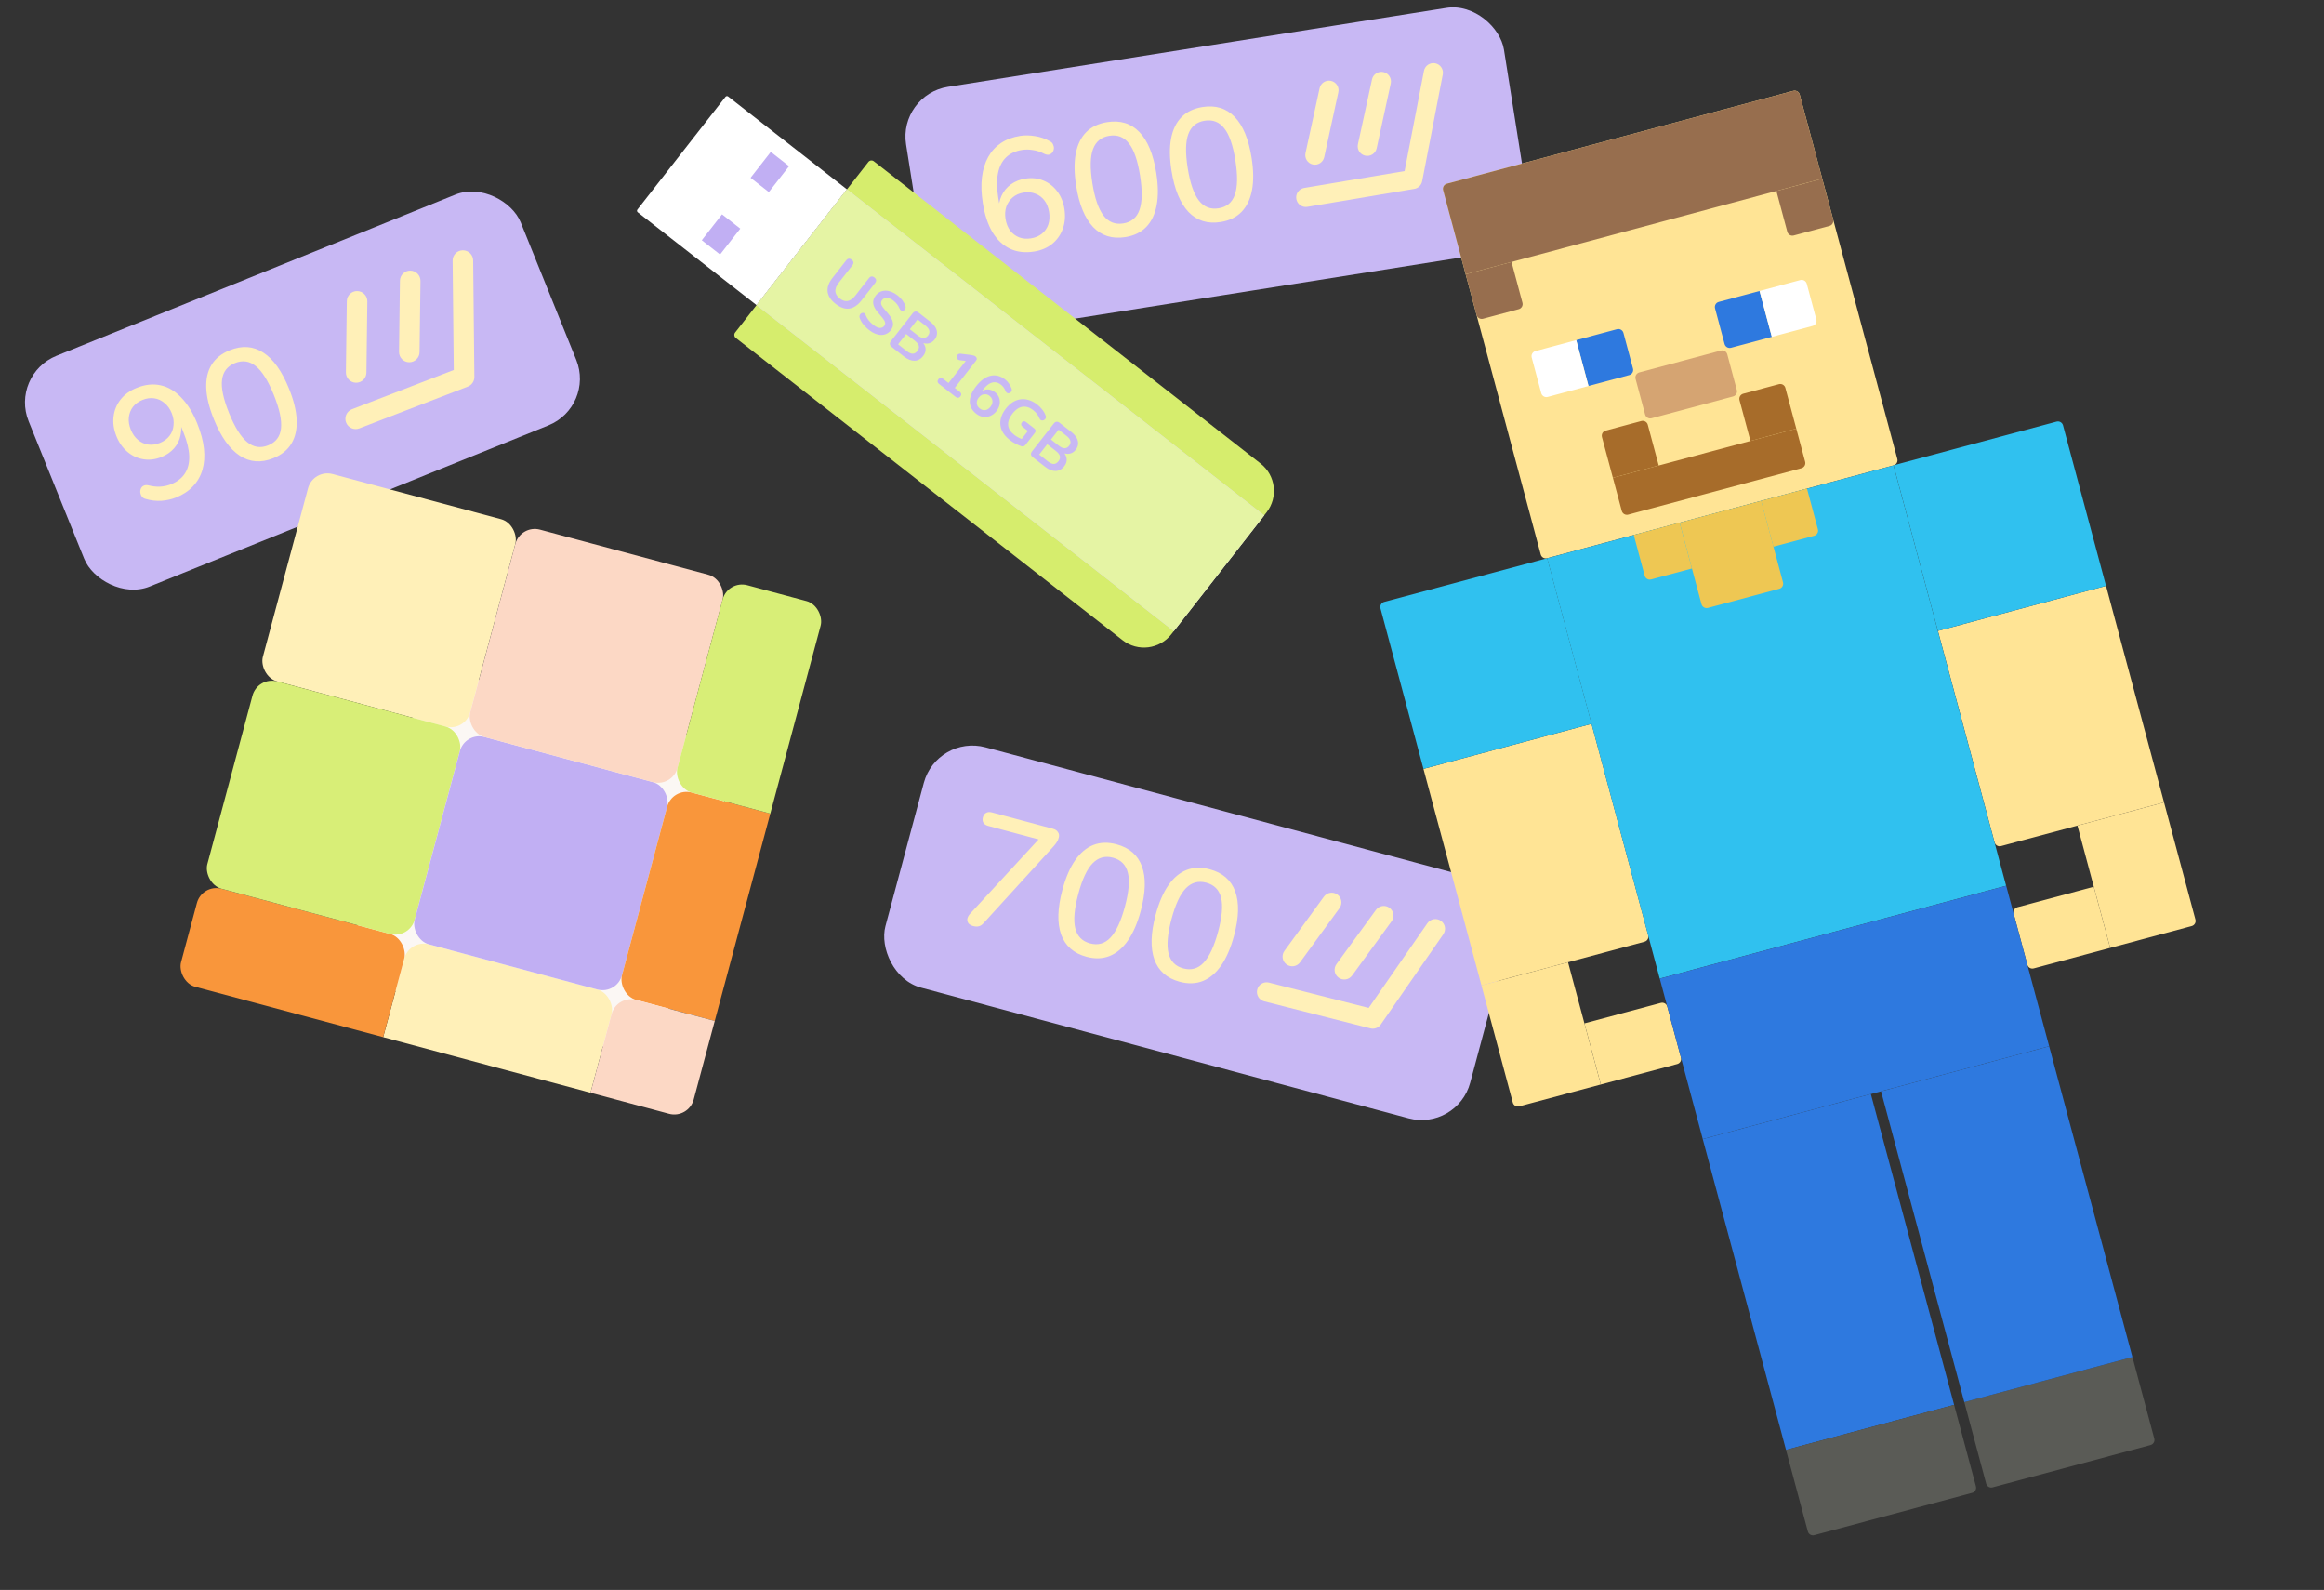 <?xml version="1.0" encoding="UTF-8"?> <svg xmlns="http://www.w3.org/2000/svg" width="231" height="158" viewBox="0 0 231 158" fill="none"><rect x="0" y="0" width="231" height="158" fill="#333333" stroke="none"/><rect x="0.977" y="37.231" width="52.752" height="24.728" rx="5" transform="rotate(-22 0.977 37.231)" fill="#C8B8F4"></rect><path d="M17.503 49.437C17.068 49.613 16.583 49.723 16.048 49.766C15.519 49.796 15 49.735 14.491 49.584C14.326 49.547 14.198 49.472 14.107 49.36C14.021 49.233 13.969 49.105 13.951 48.974C13.928 48.834 13.944 48.701 13.997 48.576C14.046 48.441 14.133 48.343 14.257 48.281C14.388 48.205 14.547 48.187 14.735 48.226C15.172 48.337 15.575 48.381 15.945 48.358C16.325 48.331 16.679 48.252 17.005 48.12C17.618 47.872 18.078 47.514 18.383 47.045C18.688 46.577 18.83 46.002 18.808 45.321C18.785 44.639 18.597 43.859 18.241 42.978L17.732 41.717L17.895 41.651C18.037 42.204 18.055 42.731 17.948 43.235C17.851 43.734 17.636 44.172 17.305 44.547C16.973 44.923 16.555 45.213 16.051 45.416C15.447 45.66 14.851 45.734 14.26 45.639C13.669 45.544 13.139 45.299 12.668 44.902C12.197 44.506 11.834 43.991 11.578 43.358C11.306 42.685 11.21 42.034 11.289 41.404C11.364 40.764 11.596 40.199 11.984 39.708C12.379 39.204 12.907 38.818 13.57 38.55C14.42 38.206 15.219 38.119 15.967 38.289C16.71 38.449 17.391 38.852 18.009 39.5C18.637 40.144 19.169 41.004 19.605 42.082C19.968 42.982 20.191 43.818 20.273 44.591C20.355 45.363 20.304 46.062 20.12 46.689C19.936 47.315 19.622 47.862 19.178 48.329C18.744 48.792 18.185 49.161 17.503 49.437ZM15.897 44.012C16.293 43.852 16.608 43.621 16.843 43.319C17.078 43.017 17.213 42.669 17.249 42.275C17.295 41.876 17.235 41.47 17.067 41.054C16.895 40.629 16.656 40.294 16.35 40.05C16.05 39.791 15.711 39.635 15.332 39.581C14.954 39.526 14.567 39.579 14.171 39.739C13.766 39.903 13.446 40.136 13.211 40.438C12.986 40.736 12.851 41.084 12.805 41.482C12.764 41.866 12.83 42.271 13.002 42.697C13.17 43.112 13.404 43.449 13.704 43.707C14.014 43.962 14.353 44.118 14.721 44.176C15.1 44.23 15.492 44.175 15.897 44.012ZM27.169 45.532C25.953 46.023 24.837 45.939 23.823 45.279C22.814 44.605 21.96 43.403 21.261 41.672C20.786 40.495 20.532 39.453 20.499 38.546C20.466 37.639 20.644 36.871 21.035 36.241C21.424 35.612 22.025 35.134 22.836 34.806C24.062 34.311 25.176 34.39 26.176 35.044C27.173 35.688 28.025 36.886 28.732 38.636C29.2 39.793 29.452 40.83 29.489 41.747C29.526 42.664 29.351 43.442 28.965 44.081C28.579 44.721 27.98 45.204 27.169 45.532ZM26.654 44.256C27.415 43.948 27.84 43.391 27.929 42.585C28.023 41.764 27.786 40.652 27.219 39.248C26.648 37.833 26.049 36.879 25.423 36.384C24.804 35.875 24.113 35.774 23.351 36.082C22.6 36.386 22.173 36.938 22.071 37.738C21.964 38.529 22.197 39.631 22.768 41.046C23.336 42.45 23.938 43.415 24.576 43.939C25.21 44.454 25.902 44.56 26.654 44.256Z" fill="#FFF0B8"></path><path fill-rule="evenodd" clip-rule="evenodd" d="M45.999 24.874C46.563 24.868 47.024 25.32 47.03 25.883L47.151 37.454C47.156 37.88 46.895 38.264 46.498 38.417L35.718 42.57C35.192 42.773 34.602 42.511 34.399 41.985C34.197 41.459 34.459 40.868 34.985 40.666L45.103 36.767L44.989 25.905C44.983 25.341 45.435 24.88 45.999 24.874Z" fill="#FFF0B8"></path><path fill-rule="evenodd" clip-rule="evenodd" d="M35.505 28.925C36.069 28.933 36.52 29.395 36.512 29.959L36.422 37.026C36.415 37.59 35.952 38.041 35.388 38.033C34.825 38.026 34.374 37.564 34.381 37L34.472 29.933C34.479 29.369 34.941 28.918 35.505 28.925Z" fill="#FFF0B8"></path><path fill-rule="evenodd" clip-rule="evenodd" d="M40.786 26.891C41.35 26.898 41.801 27.36 41.794 27.924L41.703 34.991C41.696 35.555 41.233 36.006 40.669 35.999C40.106 35.992 39.655 35.529 39.662 34.965L39.753 27.898C39.76 27.335 40.223 26.884 40.786 26.891Z" fill="#FFF0B8"></path><rect x="89.278" y="9.413" width="60.171" height="24.728" rx="5" transform="rotate(-9 89.278 9.413)" fill="#C8B8F4"></rect><path d="M102.777 25C101.882 25.142 101.084 25.047 100.383 24.715C99.693 24.382 99.115 23.836 98.65 23.078C98.193 22.308 97.874 21.349 97.692 20.201C97.54 19.242 97.511 18.377 97.605 17.607C97.699 16.836 97.906 16.166 98.226 15.597C98.546 15.027 98.97 14.566 99.497 14.213C100.035 13.857 100.667 13.622 101.394 13.507C101.868 13.432 102.366 13.44 102.888 13.53C103.408 13.609 103.9 13.78 104.362 14.041C104.514 14.115 104.618 14.222 104.673 14.365C104.737 14.495 104.764 14.631 104.754 14.773C104.742 14.905 104.696 15.025 104.617 15.135C104.537 15.245 104.425 15.322 104.281 15.367C104.145 15.399 103.99 15.375 103.816 15.294C103.416 15.088 103.028 14.96 102.654 14.912C102.288 14.851 101.931 14.848 101.583 14.903C100.93 15.006 100.402 15.252 99.999 15.64C99.596 16.028 99.329 16.556 99.197 17.225C99.065 17.894 99.074 18.697 99.222 19.634L99.435 20.978L99.261 21.005C99.245 20.425 99.341 19.907 99.55 19.453C99.767 18.986 100.08 18.608 100.487 18.316C100.895 18.025 101.367 17.837 101.905 17.752C102.558 17.648 103.156 17.71 103.7 17.937C104.254 18.163 104.716 18.521 105.085 19.014C105.453 19.495 105.691 20.079 105.8 20.763C105.911 21.469 105.859 22.126 105.642 22.732C105.425 23.339 105.067 23.844 104.569 24.247C104.081 24.637 103.483 24.889 102.777 25ZM102.472 23.688C102.904 23.62 103.268 23.465 103.565 23.223C103.862 22.982 104.073 22.678 104.198 22.313C104.322 21.937 104.349 21.523 104.277 21.069C104.205 20.616 104.053 20.235 103.82 19.927C103.588 19.618 103.293 19.395 102.937 19.257C102.578 19.108 102.183 19.068 101.751 19.137C101.319 19.205 100.956 19.365 100.661 19.617C100.375 19.857 100.164 20.16 100.028 20.527C99.902 20.893 99.875 21.302 99.947 21.755C100.019 22.208 100.172 22.594 100.406 22.914C100.649 23.221 100.943 23.444 101.289 23.584C101.646 23.722 102.04 23.756 102.472 23.688ZM111.858 23.562C110.562 23.767 109.494 23.434 108.654 22.563C107.823 21.68 107.261 20.316 106.969 18.472C106.771 17.218 106.758 16.146 106.93 15.255C107.102 14.364 107.448 13.655 107.97 13.13C108.492 12.605 109.184 12.273 110.048 12.137C111.355 11.93 112.422 12.258 113.249 13.12C114.076 13.972 114.636 15.33 114.932 17.195C115.127 18.428 115.139 19.495 114.969 20.396C114.799 21.298 114.453 22.017 113.934 22.553C113.414 23.089 112.722 23.425 111.858 23.562ZM111.643 22.203C112.454 22.075 112.993 21.627 113.261 20.861C113.537 20.083 113.557 18.946 113.32 17.45C113.081 15.944 112.713 14.879 112.214 14.256C111.725 13.621 111.075 13.367 110.263 13.496C109.463 13.623 108.923 14.064 108.643 14.822C108.362 15.568 108.34 16.695 108.579 18.201C108.816 19.697 109.186 20.773 109.689 21.427C110.191 22.071 110.842 22.33 111.643 22.203ZM121.333 22.061C120.038 22.267 118.97 21.934 118.13 21.062C117.299 20.179 116.737 18.815 116.445 16.971C116.246 15.718 116.233 14.645 116.405 13.754C116.577 12.863 116.924 12.155 117.446 11.629C117.967 11.104 118.66 10.773 119.524 10.636C120.83 10.429 121.897 10.757 122.725 11.619C123.551 12.471 124.112 13.829 124.407 15.694C124.603 16.927 124.615 17.994 124.445 18.896C124.274 19.797 123.929 20.516 123.409 21.052C122.889 21.588 122.197 21.925 121.333 22.061ZM121.118 20.702C121.929 20.574 122.469 20.127 122.736 19.361C123.013 18.583 123.032 17.445 122.795 15.95C122.557 14.443 122.188 13.378 121.69 12.755C121.201 12.12 120.55 11.866 119.739 11.995C118.938 12.122 118.398 12.564 118.119 13.321C117.837 14.067 117.816 15.194 118.054 16.7C118.291 18.196 118.662 19.272 119.165 19.926C119.666 20.57 120.318 20.829 121.118 20.702Z" fill="#FFF0B8"></path><path fill-rule="evenodd" clip-rule="evenodd" d="M142.654 6.288C143.171 6.388 143.509 6.887 143.409 7.404L141.36 18.01C141.285 18.4 140.975 18.703 140.583 18.769L129.948 20.556C129.429 20.643 128.938 20.293 128.851 19.774C128.763 19.255 129.113 18.764 129.632 18.677L139.615 17L141.538 7.043C141.638 6.526 142.138 6.188 142.654 6.288Z" fill="#FFF0B8"></path><path fill-rule="evenodd" clip-rule="evenodd" d="M132.299 8.036C132.813 8.147 133.139 8.655 133.028 9.169L131.626 15.616C131.514 16.13 131.007 16.456 130.492 16.345C129.978 16.233 129.652 15.726 129.764 15.211L131.166 8.764C131.277 8.25 131.785 7.924 132.299 8.036Z" fill="#FFF0B8"></path><path fill-rule="evenodd" clip-rule="evenodd" d="M137.509 7.161C138.023 7.272 138.349 7.78 138.238 8.294L136.836 14.741C136.724 15.255 136.217 15.581 135.702 15.47C135.188 15.358 134.862 14.851 134.974 14.336L136.376 7.889C136.487 7.375 136.995 7.049 137.509 7.161Z" fill="#FFF0B8"></path><rect x="93.119" y="72.967" width="60.171" height="24.728" rx="5" transform="rotate(15 93.119 72.967)" fill="#C8B8F4"></rect><path d="M96.724 92.026C96.539 91.976 96.39 91.892 96.278 91.774C96.179 91.648 96.135 91.504 96.146 91.341C96.169 91.17 96.254 91 96.399 90.829L103.708 82.898L103.547 83.501L98.23 82.077C98.004 82.016 97.844 81.912 97.75 81.766C97.66 81.609 97.642 81.428 97.698 81.222C97.755 81.005 97.862 80.857 98.016 80.777C98.172 80.686 98.364 80.671 98.591 80.732L104.664 82.359C104.891 82.42 105.055 82.53 105.156 82.69C105.269 82.842 105.297 83.026 105.239 83.242C105.19 83.428 105.121 83.581 105.034 83.701C104.957 83.824 104.855 83.957 104.728 84.099L97.761 91.74C97.619 91.901 97.464 92.003 97.298 92.047C97.132 92.091 96.94 92.084 96.724 92.026ZM107.992 95.078C106.724 94.739 105.884 94 105.471 92.862C105.071 91.717 105.113 90.243 105.596 88.44C105.925 87.214 106.349 86.229 106.868 85.484C107.388 84.74 107.993 84.234 108.683 83.966C109.373 83.699 110.141 83.678 110.986 83.904C112.263 84.247 113.105 84.98 113.51 86.105C113.918 87.219 113.878 88.688 113.39 90.511C113.067 91.717 112.644 92.697 112.121 93.451C111.599 94.206 110.991 94.722 110.298 95C109.605 95.279 108.837 95.304 107.992 95.078ZM108.348 93.749C109.141 93.962 109.816 93.772 110.372 93.181C110.941 92.583 111.421 91.552 111.813 90.089C112.208 88.616 112.304 87.493 112.103 86.721C111.914 85.942 111.423 85.446 110.63 85.233C109.847 85.023 109.173 85.208 108.61 85.785C108.049 86.353 107.571 87.373 107.177 88.847C106.785 90.31 106.685 91.443 106.879 92.246C107.075 93.038 107.565 93.539 108.348 93.749ZM117.259 97.561C115.991 97.222 115.151 96.483 114.738 95.345C114.338 94.2 114.38 92.726 114.863 90.923C115.192 89.697 115.616 88.712 116.135 87.968C116.655 87.223 117.26 86.717 117.95 86.45C118.64 86.182 119.408 86.161 120.253 86.387C121.53 86.73 122.372 87.463 122.777 88.588C123.185 89.702 123.145 91.171 122.656 92.995C122.333 94.2 121.911 95.18 121.388 95.934C120.866 96.689 120.258 97.205 119.565 97.484C118.872 97.762 118.103 97.787 117.259 97.561ZM117.615 96.232C118.408 96.445 119.083 96.255 119.639 95.665C120.207 95.066 120.688 94.035 121.08 92.572C121.475 91.099 121.571 89.976 121.37 89.204C121.181 88.425 120.69 87.929 119.896 87.716C119.113 87.507 118.44 87.691 117.877 88.269C117.316 88.836 116.838 89.856 116.444 91.33C116.052 92.793 115.952 93.926 116.146 94.729C116.342 95.521 116.832 96.022 117.615 96.232Z" fill="#FFF0B8"></path><path fill-rule="evenodd" clip-rule="evenodd" d="M143.219 91.502C143.656 91.805 143.765 92.404 143.462 92.841L137.246 101.807C137.017 102.137 136.607 102.291 136.218 102.192L125.661 99.509C125.146 99.378 124.835 98.854 124.966 98.339C125.097 97.824 125.62 97.513 126.135 97.644L136.044 100.162L141.88 91.745C142.183 91.308 142.782 91.199 143.219 91.502Z" fill="#FFF0B8"></path><path fill-rule="evenodd" clip-rule="evenodd" d="M132.937 88.896C133.366 89.209 133.461 89.811 133.148 90.24L129.225 95.627C128.912 96.057 128.31 96.152 127.881 95.839C127.451 95.526 127.356 94.924 127.669 94.495L131.592 89.108C131.905 88.678 132.507 88.584 132.937 88.896Z" fill="#FFF0B8"></path><path fill-rule="evenodd" clip-rule="evenodd" d="M138.109 90.211C138.538 90.524 138.633 91.126 138.32 91.555L134.397 96.942C134.084 97.372 133.482 97.467 133.053 97.154C132.623 96.841 132.528 96.239 132.841 95.81L136.764 90.423C137.077 89.993 137.679 89.898 138.109 90.211Z" fill="#FFF0B8"></path><g clip-path="url(#clip0_42_145)"><rect x="42.445" y="66.188" width="32" height="32" transform="rotate(15 42.445 66.188)" fill="#FBF7F4"></rect><rect x="31.133" y="46.591" width="21.333" height="21.333" rx="2" transform="rotate(15 31.133 46.591)" fill="#FFF0B8"></rect><rect x="40.699" y="93.325" width="21.333" height="21.333" rx="2" transform="rotate(15 40.699 93.325)" fill="#FFF0B8"></rect><rect x="20.09" y="87.803" width="21.333" height="21.333" rx="2" transform="rotate(15 20.09 87.803)" fill="#F9963B"></rect><rect x="25.613" y="67.198" width="21.333" height="21.333" rx="2" transform="rotate(15 25.613 67.198)" fill="#D8EE77"></rect><rect x="46.223" y="72.719" width="21.333" height="21.333" rx="2" transform="rotate(15 46.223 72.719)" fill="#C1AFF3"></rect><rect x="66.828" y="78.241" width="21.333" height="21.333" rx="2" transform="rotate(15 66.828 78.241)" fill="#F9963B"></rect><rect x="61.305" y="98.847" width="21.333" height="21.333" rx="2" transform="rotate(15 61.305 98.847)" fill="#FCD8C5"></rect><rect x="51.742" y="52.114" width="21.333" height="21.333" rx="2" transform="rotate(15 51.742 52.114)" fill="#FCD8C5"></rect><rect x="72.344" y="57.635" width="21.333" height="21.333" rx="2" transform="rotate(15 72.344 57.635)" fill="#D8EE77"></rect></g><path d="M143.444 18.898C143.369 18.619 143.535 18.331 143.815 18.256L178.246 9.031C178.526 8.956 178.813 9.122 178.888 9.401L188.589 45.605C188.664 45.884 188.498 46.172 188.218 46.247L153.787 55.472C153.507 55.547 153.22 55.381 153.145 55.102L143.444 18.898Z" fill="#FFE495"></path><path d="M141.488 76.405L158.197 71.928L163.828 92.941C163.903 93.221 163.737 93.508 163.457 93.583L147.254 97.925L141.488 76.405Z" fill="#FFE495"></path><path d="M147.251 97.924L155.859 95.618L159.115 107.77L151.013 109.941C150.734 110.016 150.446 109.85 150.371 109.57L147.251 97.924Z" fill="#FFE495"></path><path d="M157.49 101.695L165.085 99.66C165.365 99.585 165.652 99.751 165.727 100.03L167.084 105.094C167.159 105.373 166.993 105.661 166.713 105.736L159.118 107.771L157.49 101.695Z" fill="#FFE495"></path><path d="M137.216 60.456C137.141 60.176 137.307 59.889 137.586 59.813L153.789 55.472L158.199 71.928L141.489 76.405L137.216 60.456Z" fill="#30C1EF"></path><path d="M192.625 62.695L209.334 58.218L215.1 79.737L198.897 84.079C198.618 84.154 198.33 83.988 198.255 83.708L192.625 62.695Z" fill="#FFE495"></path><path d="M206.492 82.043L215.1 79.737L218.22 91.383C218.295 91.662 218.129 91.95 217.85 92.025L209.748 94.196L206.492 82.043Z" fill="#FFE495"></path><path d="M208.118 88.12L200.523 90.155C200.243 90.23 200.077 90.518 200.152 90.797L201.509 95.861C201.584 96.14 201.872 96.306 202.151 96.231L209.746 94.196L208.118 88.12Z" fill="#FFE495"></path><path d="M188.214 46.239L204.417 41.898C204.696 41.823 204.984 41.989 205.059 42.268L209.332 58.218L192.623 62.695L188.214 46.239Z" fill="#30C1EF"></path><path d="M153.781 55.474L188.212 46.248L199.405 88.021L164.974 97.247L153.781 55.474Z" fill="#30C1EF"></path><path d="M164.978 97.246L199.409 88.02L203.682 103.97L169.251 113.195L164.978 97.246Z" fill="#2E79DF"></path><path d="M169.25 113.196L185.959 108.719L194.235 139.606L177.526 144.083L169.25 113.196Z" fill="#2E79DF"></path><path d="M177.524 144.082L194.234 139.604L196.404 147.706C196.479 147.985 196.313 148.273 196.034 148.348L180.337 152.554C180.058 152.629 179.77 152.463 179.695 152.183L177.524 144.082Z" fill="#5A5B56"></path><path d="M195.249 139.333L211.958 134.856L214.129 142.957C214.204 143.237 214.038 143.524 213.758 143.599L198.062 147.805C197.782 147.88 197.495 147.714 197.42 147.434L195.249 139.333Z" fill="#5A5B56"></path><path d="M186.972 108.448L203.681 103.971L211.957 134.857L195.248 139.334L186.972 108.448Z" fill="#2E79DF"></path><path d="M145.685 27.254L150.242 26.033L151.327 30.084C151.402 30.363 151.236 30.651 150.956 30.726L147.412 31.675C147.132 31.75 146.845 31.584 146.77 31.305L145.685 27.254Z" fill="#976E4E"></path><path d="M176.568 18.979L181.125 17.758L182.211 21.809C182.286 22.088 182.12 22.376 181.84 22.451L178.296 23.4C178.016 23.475 177.729 23.309 177.654 23.03L176.568 18.979Z" fill="#976E4E"></path><path d="M143.444 18.899C143.369 18.62 143.535 18.332 143.815 18.257L178.246 9.032C178.526 8.957 178.813 9.123 178.888 9.402L181.127 17.757L145.683 27.254L143.444 18.899Z" fill="#976E4E"></path><path d="M159.23 43.43C159.155 43.15 159.321 42.863 159.601 42.788L163.145 41.838C163.425 41.763 163.713 41.929 163.787 42.209L164.873 46.259L160.316 47.48L159.23 43.43Z" fill="#A76C2A"></path><path d="M172.904 39.767C172.829 39.487 172.995 39.2 173.275 39.125L176.819 38.175C177.099 38.1 177.386 38.266 177.461 38.545L178.547 42.596L173.99 43.817L172.904 39.767Z" fill="#A76C2A"></path><path d="M160.318 47.48L178.547 42.595L179.428 45.886C179.503 46.166 179.337 46.453 179.058 46.529L161.842 51.141C161.563 51.216 161.275 51.05 161.2 50.771L160.318 47.48Z" fill="#A76C2A"></path><path d="M170.471 30.645C170.396 30.365 170.562 30.077 170.841 30.003L174.892 28.917L176.113 33.474L172.062 34.56C171.783 34.635 171.495 34.468 171.42 34.189L170.471 30.645Z" fill="#2E79DF"></path><path d="M174.897 28.916L178.948 27.83C179.228 27.755 179.515 27.921 179.59 28.201L180.54 31.745C180.615 32.025 180.449 32.312 180.169 32.387L176.119 33.473L174.897 28.916Z" fill="white"></path><path d="M175.052 49.768L179.609 48.547L180.694 52.597C180.769 52.877 180.603 53.164 180.324 53.239L176.273 54.325L175.052 49.768Z" fill="#EEC753"></path><path d="M162.392 53.159L166.949 51.938L168.17 56.495L164.119 57.581C163.839 57.656 163.552 57.489 163.477 57.21L162.392 53.159Z" fill="#EEC753"></path><path d="M166.954 51.937L175.056 49.766L177.226 57.867C177.301 58.147 177.135 58.434 176.856 58.509L169.767 60.409C169.487 60.484 169.2 60.318 169.125 60.038L166.954 51.937Z" fill="#EEC753"></path><path d="M156.674 33.799L160.725 32.714C161.004 32.639 161.292 32.805 161.367 33.085L162.316 36.629C162.391 36.909 162.225 37.196 161.946 37.271L157.895 38.356L156.674 33.799Z" fill="#2E79DF"></path><path d="M152.247 35.528C152.172 35.249 152.338 34.961 152.618 34.886L156.668 33.801L157.889 38.358L153.839 39.443C153.559 39.518 153.272 39.352 153.197 39.073L152.247 35.528Z" fill="white"></path><path d="M162.572 37.651C162.497 37.372 162.663 37.084 162.943 37.009L171.044 34.839C171.324 34.764 171.611 34.93 171.686 35.209L172.636 38.754C172.711 39.033 172.545 39.321 172.265 39.396L164.164 41.566C163.884 41.641 163.597 41.475 163.522 41.196L162.572 37.651Z" fill="#D5A472"></path><path d="M72.108 9.626C72.174 9.543 72.294 9.528 72.378 9.593L84.183 18.817L75.196 30.32L63.391 21.096C63.307 21.031 63.293 20.91 63.358 20.826L72.108 9.626Z" fill="white"></path><path d="M86.315 16.093C86.446 15.926 86.687 15.896 86.855 16.026L125.298 46.062C126.802 47.237 127.069 49.41 125.894 50.914L116.434 63.023C115.258 64.527 113.085 64.794 111.581 63.618L73.138 33.583C72.97 33.453 72.941 33.211 73.071 33.044L86.315 16.093Z" fill="#D6ED6D"></path><path d="M84.185 18.817L125.655 51.217L116.668 62.72L75.198 30.32L84.185 18.817Z" fill="#D6CAF7"></path><path d="M84.185 18.817L125.655 51.217L116.668 62.72L75.198 30.32L84.185 18.817Z" fill="#E5F4A4"></path><path d="M76.615 15.095L78.431 16.514L76.421 19.087L74.605 17.668L76.615 15.095Z" fill="#C1AFF3"></path><path d="M71.767 21.3L73.583 22.719L71.573 25.292L69.756 23.873L71.767 21.3Z" fill="#C1AFF3"></path><path d="M83.055 30.197C82.82 30.013 82.635 29.82 82.502 29.617C82.373 29.417 82.293 29.209 82.264 28.994C82.237 28.775 82.264 28.552 82.344 28.323C82.424 28.094 82.557 27.86 82.743 27.621L84.102 25.883C84.185 25.776 84.273 25.717 84.365 25.706C84.46 25.697 84.558 25.732 84.658 25.81C84.758 25.888 84.814 25.973 84.825 26.065C84.84 26.16 84.805 26.26 84.722 26.367L83.367 28.101C83.128 28.408 83.017 28.693 83.034 28.956C83.058 29.219 83.204 29.455 83.472 29.664C83.74 29.874 84.002 29.957 84.26 29.913C84.52 29.867 84.769 29.69 85.009 29.384L86.364 27.65C86.447 27.543 86.535 27.484 86.627 27.473C86.722 27.464 86.82 27.499 86.92 27.577C87.016 27.653 87.071 27.737 87.082 27.829C87.096 27.923 87.062 28.024 86.979 28.13L85.62 29.869C85.373 30.185 85.11 30.409 84.831 30.54C84.556 30.673 84.269 30.711 83.97 30.654C83.673 30.594 83.369 30.442 83.055 30.197Z" fill="#C8B8F4"></path><path d="M86.389 32.801C86.247 32.691 86.114 32.568 85.989 32.435C85.862 32.304 85.752 32.169 85.659 32.029C85.569 31.885 85.498 31.742 85.449 31.599C85.421 31.515 85.417 31.436 85.437 31.364C85.458 31.291 85.491 31.232 85.538 31.185C85.591 31.138 85.648 31.107 85.711 31.094C85.779 31.08 85.843 31.088 85.902 31.119C85.961 31.149 86.006 31.208 86.037 31.295C86.114 31.49 86.216 31.668 86.344 31.831C86.472 31.993 86.623 32.142 86.798 32.278C87.053 32.478 87.271 32.581 87.453 32.588C87.637 32.591 87.782 32.525 87.888 32.39C87.977 32.277 88.004 32.155 87.971 32.025C87.94 31.897 87.841 31.734 87.674 31.536L87.228 31.008C86.972 30.704 86.827 30.417 86.794 30.146C86.767 29.875 86.851 29.614 87.048 29.362C87.172 29.204 87.316 29.085 87.482 29.007C87.647 28.928 87.825 28.887 88.014 28.884C88.207 28.884 88.403 28.923 88.602 29.001C88.807 29.078 89.008 29.193 89.205 29.347C89.399 29.498 89.564 29.666 89.7 29.851C89.837 30.036 89.938 30.229 90.004 30.431C90.028 30.507 90.027 30.577 90.003 30.641C89.982 30.708 89.947 30.764 89.897 30.808C89.849 30.849 89.794 30.873 89.73 30.881C89.667 30.888 89.606 30.874 89.546 30.838C89.489 30.804 89.442 30.741 89.404 30.649C89.338 30.488 89.254 30.345 89.154 30.22C89.055 30.095 88.933 29.977 88.791 29.866C88.643 29.75 88.499 29.672 88.36 29.63C88.22 29.589 88.091 29.584 87.973 29.616C87.86 29.648 87.763 29.715 87.682 29.819C87.591 29.935 87.557 30.059 87.579 30.19C87.603 30.319 87.694 30.475 87.851 30.66L88.292 31.184C88.559 31.502 88.713 31.794 88.754 32.06C88.799 32.329 88.727 32.584 88.537 32.827C88.416 32.982 88.274 33.097 88.112 33.172C87.952 33.25 87.777 33.288 87.587 33.285C87.4 33.285 87.205 33.244 87.003 33.164C86.8 33.084 86.596 32.963 86.389 32.801Z" fill="#C8B8F4"></path><path d="M88.635 34.478C88.528 34.395 88.467 34.303 88.452 34.203C88.442 34.102 88.479 33.998 88.562 33.891L90.716 31.136C90.799 31.029 90.889 30.97 90.987 30.958C91.091 30.945 91.196 30.98 91.302 31.064L92.465 31.972C92.704 32.158 92.879 32.353 92.992 32.555C93.104 32.757 93.152 32.959 93.136 33.159C93.123 33.362 93.044 33.556 92.901 33.74C92.739 33.946 92.543 34.074 92.313 34.123C92.082 34.172 91.845 34.139 91.6 34.026L91.657 33.954C91.868 34.176 91.983 34.411 92.002 34.66C92.021 34.909 91.94 35.149 91.758 35.382C91.521 35.685 91.233 35.84 90.896 35.847C90.564 35.852 90.215 35.713 89.85 35.428L88.635 34.478ZM89.268 34.216L90.14 34.898C90.359 35.069 90.554 35.153 90.722 35.15C90.894 35.144 91.046 35.055 91.18 34.884C91.316 34.709 91.366 34.54 91.328 34.375C91.29 34.21 91.162 34.042 90.942 33.871L90.07 33.19L89.268 34.216ZM90.437 32.72L91.227 33.337C91.44 33.503 91.629 33.586 91.796 33.586C91.968 33.586 92.117 33.505 92.243 33.343C92.37 33.182 92.411 33.019 92.367 32.855C92.33 32.69 92.204 32.525 91.991 32.358L91.202 31.741L90.437 32.72Z" fill="#C8B8F4"></path><path d="M93.337 38.152C93.253 38.087 93.205 38.012 93.192 37.929C93.184 37.845 93.212 37.763 93.275 37.682C93.341 37.599 93.412 37.553 93.49 37.547C93.572 37.542 93.654 37.573 93.738 37.639L94.281 38.062L96.139 35.684L96.439 35.919L95.39 35.794C95.301 35.782 95.232 35.751 95.182 35.701C95.138 35.651 95.11 35.593 95.099 35.528C95.094 35.461 95.105 35.397 95.132 35.335C95.16 35.273 95.204 35.224 95.263 35.188C95.329 35.151 95.406 35.138 95.495 35.151L96.478 35.271C96.572 35.282 96.662 35.301 96.747 35.325C96.834 35.347 96.905 35.379 96.96 35.422C97.028 35.475 97.069 35.538 97.084 35.612C97.102 35.683 97.078 35.76 97.012 35.844L94.901 38.547L95.395 38.933C95.479 38.998 95.527 39.07 95.539 39.147C95.555 39.227 95.53 39.309 95.464 39.393C95.399 39.477 95.324 39.522 95.24 39.53C95.16 39.54 95.078 39.512 94.994 39.446L93.337 38.152Z" fill="#C8B8F4"></path><path d="M97.027 41.113C96.746 40.893 96.557 40.639 96.46 40.35C96.369 40.061 96.37 39.75 96.464 39.417C96.557 39.085 96.744 38.739 97.024 38.381C97.251 38.09 97.484 37.859 97.723 37.686C97.967 37.513 98.213 37.398 98.46 37.342C98.707 37.285 98.952 37.287 99.196 37.348C99.443 37.411 99.681 37.532 99.911 37.711C100.053 37.822 100.179 37.957 100.289 38.116C100.404 38.274 100.493 38.447 100.554 38.635C100.58 38.708 100.581 38.776 100.557 38.84C100.533 38.904 100.494 38.957 100.441 38.999C100.393 39.04 100.337 39.066 100.271 39.077C100.211 39.087 100.151 39.077 100.092 39.046C100.035 39.012 99.99 38.954 99.957 38.87C99.897 38.72 99.829 38.594 99.752 38.492C99.676 38.391 99.589 38.302 99.492 38.227C99.305 38.08 99.113 38 98.915 37.986C98.718 37.973 98.517 38.027 98.314 38.148C98.113 38.272 97.91 38.465 97.706 38.726L97.422 39.089L97.364 39.044C97.518 38.9 97.681 38.801 97.853 38.748C98.03 38.694 98.207 38.687 98.384 38.726C98.564 38.762 98.733 38.842 98.891 38.966C99.088 39.12 99.226 39.303 99.305 39.515C99.383 39.727 99.402 39.95 99.36 40.182C99.319 40.415 99.215 40.638 99.048 40.851C98.877 41.071 98.674 41.23 98.441 41.329C98.214 41.427 97.976 41.459 97.726 41.425C97.483 41.391 97.249 41.287 97.027 41.113ZM97.379 40.592C97.495 40.683 97.617 40.737 97.745 40.753C97.875 40.772 98.001 40.754 98.123 40.698C98.247 40.639 98.357 40.548 98.453 40.425C98.551 40.299 98.613 40.171 98.638 40.039C98.662 39.908 98.65 39.781 98.6 39.658C98.555 39.535 98.475 39.429 98.359 39.338C98.243 39.247 98.12 39.195 97.989 39.182C97.862 39.165 97.736 39.184 97.611 39.237C97.489 39.293 97.379 39.384 97.281 39.51C97.185 39.632 97.124 39.761 97.096 39.896C97.075 40.03 97.087 40.157 97.134 40.276C97.181 40.396 97.263 40.501 97.379 40.592Z" fill="#C8B8F4"></path><path d="M100.367 43.722C99.989 43.427 99.725 43.106 99.574 42.76C99.427 42.416 99.388 42.06 99.456 41.693C99.525 41.325 99.699 40.962 99.979 40.604C100.191 40.333 100.421 40.119 100.667 39.963C100.917 39.81 101.175 39.716 101.442 39.68C101.715 39.644 101.991 39.669 102.271 39.758C102.553 39.843 102.831 39.993 103.105 40.207C103.286 40.348 103.449 40.512 103.595 40.699C103.746 40.884 103.862 41.092 103.943 41.322C103.97 41.4 103.971 41.471 103.947 41.535C103.926 41.602 103.888 41.658 103.832 41.703C103.779 41.744 103.719 41.771 103.653 41.782C103.587 41.793 103.523 41.782 103.461 41.748C103.402 41.718 103.354 41.659 103.317 41.573C103.25 41.407 103.166 41.258 103.065 41.127C102.964 40.996 102.836 40.871 102.681 40.749C102.442 40.563 102.203 40.454 101.962 40.422C101.725 40.387 101.493 40.427 101.268 40.542C101.046 40.66 100.833 40.849 100.628 41.111C100.318 41.508 100.178 41.885 100.207 42.24C100.236 42.595 100.437 42.919 100.812 43.212C100.941 43.313 101.082 43.402 101.235 43.48C101.387 43.557 101.544 43.623 101.705 43.676L101.368 43.858L102.174 42.826L101.642 42.41C101.561 42.347 101.514 42.276 101.502 42.199C101.493 42.124 101.516 42.051 101.572 41.98C101.63 41.906 101.695 41.866 101.767 41.86C101.842 41.857 101.92 41.886 102.001 41.95L102.8 42.574C102.881 42.637 102.925 42.708 102.931 42.785C102.944 42.863 102.918 42.942 102.855 43.023L101.936 44.199C101.88 44.27 101.819 44.319 101.752 44.345C101.689 44.373 101.617 44.374 101.538 44.349C101.356 44.29 101.159 44.206 100.947 44.097C100.738 43.986 100.544 43.861 100.367 43.722Z" fill="#C8B8F4"></path><path d="M102.658 45.434C102.552 45.351 102.491 45.26 102.476 45.159C102.466 45.058 102.503 44.954 102.586 44.848L104.739 42.092C104.823 41.986 104.913 41.926 105.011 41.914C105.114 41.901 105.219 41.937 105.326 42.02L106.488 42.928C106.727 43.115 106.903 43.309 107.015 43.511C107.128 43.714 107.176 43.915 107.16 44.116C107.146 44.319 107.068 44.512 106.924 44.696C106.763 44.903 106.567 45.031 106.336 45.079C106.106 45.128 105.868 45.096 105.624 44.983L105.681 44.91C105.892 45.132 106.007 45.368 106.026 45.617C106.045 45.865 105.963 46.106 105.782 46.338C105.545 46.642 105.257 46.797 104.919 46.803C104.587 46.809 104.239 46.669 103.874 46.384L102.658 45.434ZM103.292 45.173L104.163 45.854C104.383 46.026 104.577 46.11 104.746 46.106C104.918 46.1 105.07 46.011 105.204 45.84C105.34 45.666 105.389 45.496 105.352 45.331C105.314 45.167 105.185 44.999 104.966 44.827L104.094 44.146L103.292 45.173ZM104.461 43.676L105.25 44.293C105.463 44.459 105.653 44.543 105.82 44.543C105.992 44.542 106.141 44.461 106.267 44.3C106.393 44.138 106.434 43.975 106.391 43.812C106.353 43.647 106.228 43.481 106.015 43.315L105.225 42.698L104.461 43.676Z" fill="#C8B8F4"></path><defs><clipPath id="clip0_42_145"><rect x="31.133" y="46.591" width="52.752" height="52.752" rx="2" transform="rotate(15 31.133 46.591)" fill="white"></rect></clipPath></defs></svg> 